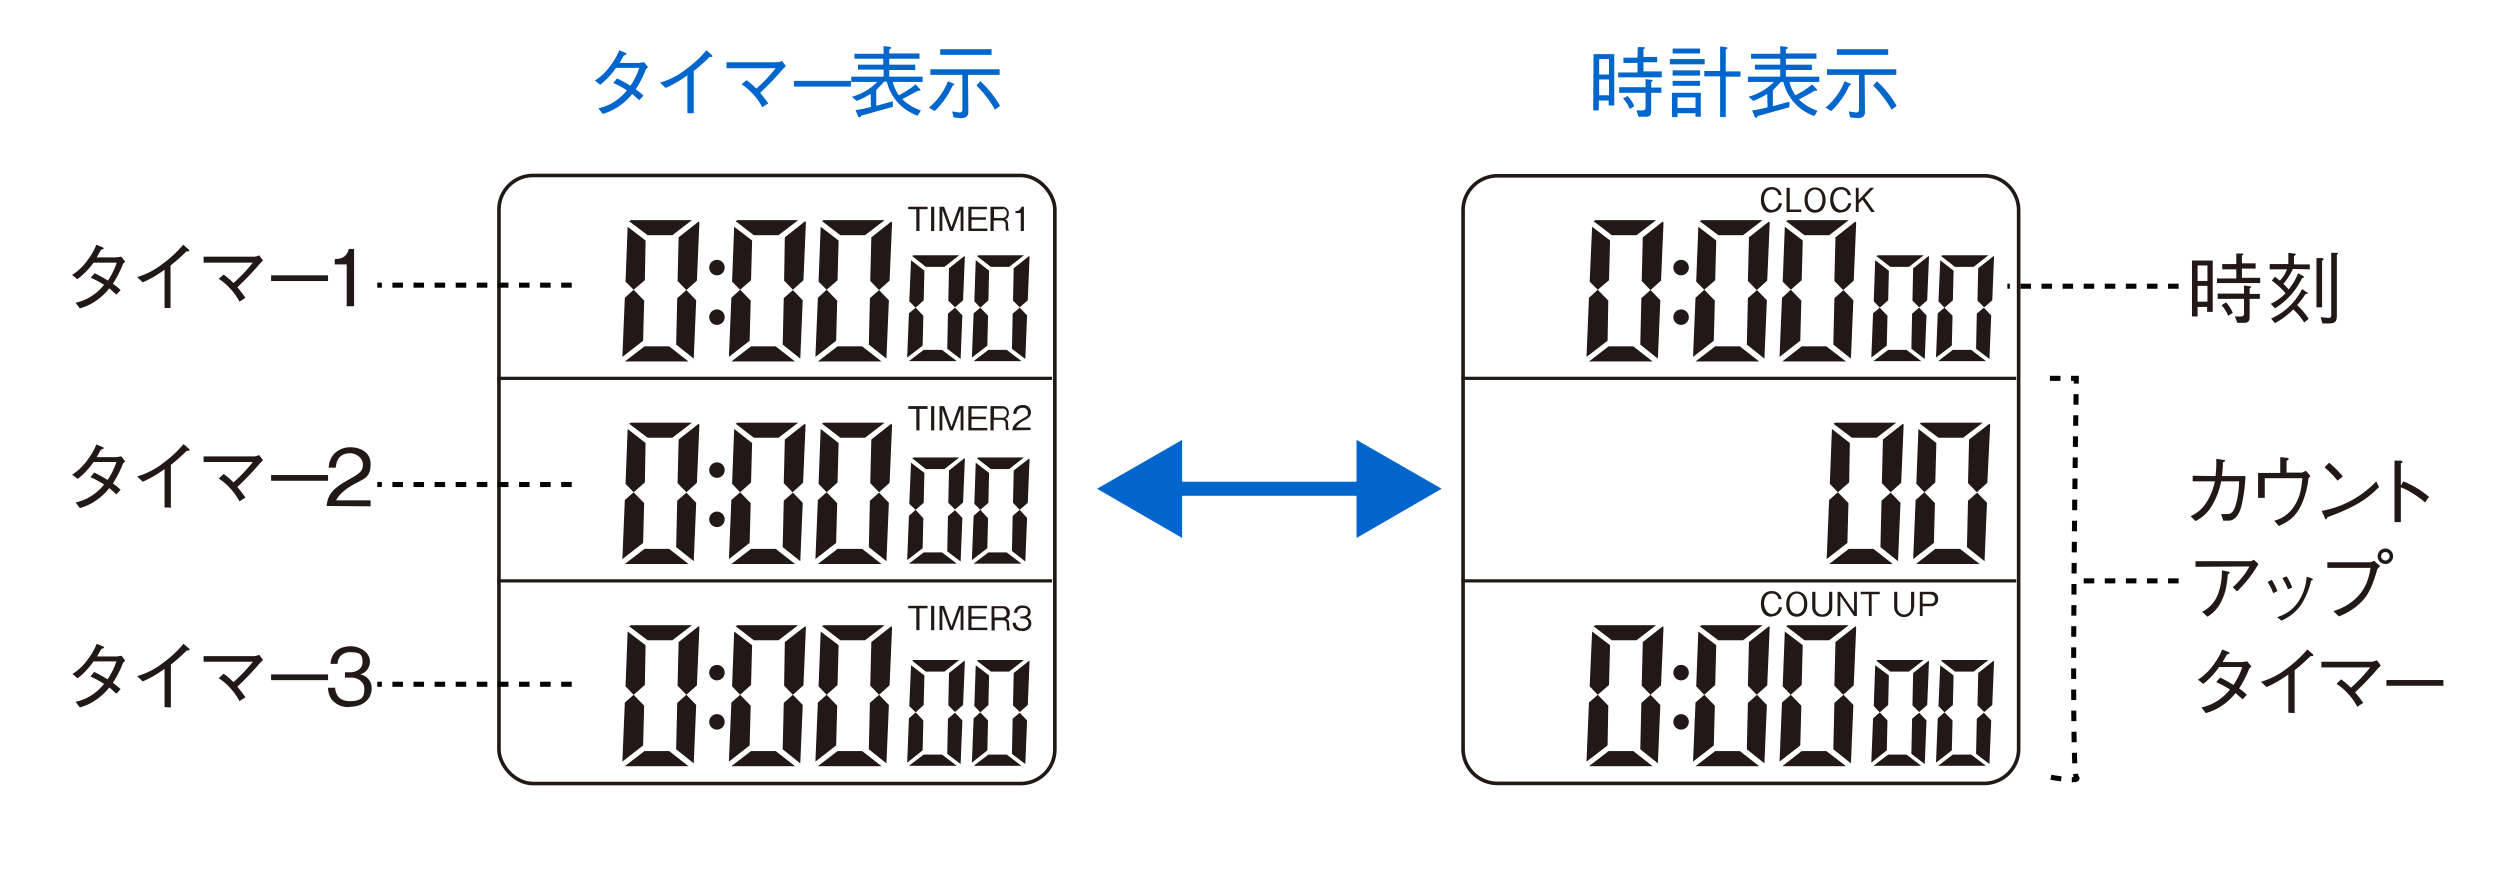 <svg id="レイヤー_2" data-name="レイヤー 2" xmlns="http://www.w3.org/2000/svg" viewBox="0 0 711 250"><title>TM-20_Display</title><path d="M184.3,19.1l-.6.6a30.2,30.2,0,0,1-2.9,5.7,16.7,16.7,0,0,1,2.2,1.8l-1.2,1.3-2-1.8a16.5,16.5,0,0,1-3.6,3.4,14.9,14.9,0,0,1-4.8,2.3l-1.2-1.6a13.6,13.6,0,0,0,4.4-1.8,14.8,14.8,0,0,0,3.7-3.3,26.3,26.3,0,0,0-3.9-2.1l1.1-1.3a40.3,40.3,0,0,1,3.8,2.1,21.1,21.1,0,0,0,2.5-5.1h-6.6a21.4,21.4,0,0,1-4.5,4.8l-1.5-1.2a15.9,15.9,0,0,0,4.6-4.5,17.6,17.6,0,0,0,2.3-4.1l1.7.7c.3.1.4.3.4.4s-.6.3-.8.4l-1.2,2.1h5.5l1.5-.2Z" style="fill:#06c"/><path d="M195.5,32.2V21.4a31.3,31.3,0,0,1-6.2,3.6l-1.6-1.5a21.7,21.7,0,0,0,7.4-3.8,33.4,33.4,0,0,0,5.8-5.4l1.5,1.3a.5.5,0,0,1,.2.4c0,.1,0,.2-.3.2h-.5a48.6,48.6,0,0,1-4.5,4V32.2Z" style="fill:#06c"/><path d="M212.3,22.8a19.8,19.8,0,0,1,2.8,2.4,44.7,44.7,0,0,0,5.5-5.8H206.6V17.7h14.5a3.5,3.5,0,0,0,1.3-.4l1.1,1.5-.9.9a83.6,83.6,0,0,1-6.4,6.7,37.5,37.5,0,0,1,2.3,3l-1.7,1.1a16.7,16.7,0,0,0-2.9-4,14.4,14.4,0,0,0-3-2.5Z" style="fill:#06c"/><rect x="225.8" y="23" width="16.2" height="1.63" style="fill:#06c"/><path d="M247.6,26.7a22.1,22.1,0,0,1-4,2l-1.3-1.2a16,16,0,0,0,7.2-4.2h-7.4V21.8h9.2V19.8H244V18.4h7.2V16.7H243V15.3h8.3V13.1l1.6.2c.2,0,.6.2.6.3s-.4.4-.6.5v1.1h8.6v1.5h-8.6v1.7h7.4v1.5h-7.4v1.9h9.5v1.5h-8.5a12.3,12.3,0,0,0,1.7,3.8,26.2,26.2,0,0,0,4.8-3.1l1.2,1.3a.6.6,0,0,1,.2.3c0,.2-.1.2-.3.2h-.4L259,26.9l-2.4,1.3a13.8,13.8,0,0,0,5.3,3.2l-.9,1.5a13.6,13.6,0,0,1-8.8-9.7h-.7l-2.3,2.4v4.5l4.7-1.3v1.6l-9,2.5c-.2.3-.2.5-.5.5a.5.5,0,0,1-.4-.4l-.7-1.7a28.6,28.6,0,0,0,4.4-.9Z" style="fill:#06c"/><path d="M264.2,30.6a18.5,18.5,0,0,0,5.4-7.5l1.6.7c.1,0,.2.1.2.2s-.3.3-.5.4a22.7,22.7,0,0,1-5.1,7.2Zm11.2,1.3c0,1.7-1.7,1.7-2.1,1.7l-2.1-.2-.4-1.7,2.1.3c.6,0,.8-.4.8-.9V21.3h-9.1V19.7h19.7v1.6h-9Zm-8-17.9H282v1.6H267.4Zm11.4,9.1a28.8,28.8,0,0,1,5.6,7l-1.4,1.1a33.9,33.9,0,0,0-5.3-6.9Z" style="fill:#06c"/><path d="M453.2,15.4h5.9V30h-1.6V28.6h-2.8v2.8h-1.6Zm4.4,1.4h-2.8v4.4h2.8Zm0,5.8h-2.8v4.5h2.8Zm8.2-9.2h1.6c.2,0,.4,0,.4.2s-.1.2-.4.4v2.2h3.9v1.5h-3.9v2.6h5.2V22H460.2V20.6h5.5V17.9h-4V16.4h4Zm-5.3,11.4h7.5V22.5l1.5.2c.4,0,.5.1.5.2s0,.2-.4.4v1.6h2.9v1.5h-2.9v5.1c0,1-.2,1.5-1.1,1.7H466l-.6-1.8h1.5c1.1,0,1.1-.4,1.1-1V26.4h-7.5Zm2.4,2.5a9.8,9.8,0,0,1,1.9,2.9l-1.3.8a10.2,10.2,0,0,0-1.9-3Z" style="fill:#06c"/><path d="M484.8,16.8h-9.9v1.5h9.9Zm-1.1,16.4V26.4h-8.2v6.9h1.6V32.2h5.1v1Zm-.2-19.4h-7.8v1.4h7.8Zm0,6.2h-7.8v1.5h7.8Zm0,3h-7.8v1.4h7.8Zm-1.3,7.7h-5.1v-3h5.1ZM495,21.8V20.3h-4.2V14.1c.3-.2.5-.2.5-.4s-.3-.2-.4-.3l-1.7-.2v7h-4.5v1.5h4.5V33.3h1.6V21.8Z" style="fill:#06c"/><path d="M502.6,26.7a21.9,21.9,0,0,1-4,2l-1.3-1.2a16,16,0,0,0,7.2-4.2h-7.4V21.8h9.2V19.8h-7.2V18.4h7.2V16.7H498V15.3h8.3V13.1l1.6.2c.2,0,.6.2.6.3s-.4.4-.6.5v1.1h8.7v1.5h-8.7v1.7h7.4v1.5h-7.4v1.9h9.5v1.5h-8.5a12.4,12.4,0,0,0,1.7,3.8,26.2,26.2,0,0,0,4.8-3.1l1.2,1.3a.6.6,0,0,1,.2.3c0,.2-.1.2-.3.2h-.4l-2.1,1.2-2.4,1.3a13.7,13.7,0,0,0,5.3,3.2l-.9,1.5a13.6,13.6,0,0,1-8.8-9.7h-.7l-2.3,2.4v4.5l4.7-1.3v1.6l-9,2.5c-.2.3-.2.5-.5.5a.5.5,0,0,1-.4-.4l-.7-1.7a28.5,28.5,0,0,0,4.4-.9Z" style="fill:#06c"/><path d="M519.2,30.6a18.5,18.5,0,0,0,5.4-7.5l1.6.7c.1,0,.2.1.2.2s-.3.3-.5.4a22.7,22.7,0,0,1-5.1,7.2Zm11.2,1.3c0,1.7-1.7,1.7-2.1,1.7l-2.1-.2-.4-1.7,2.1.3c.6,0,.8-.4.8-.9V21.3h-9.1V19.7h19.7v1.6h-9Zm-8-17.9H537v1.6H522.4Zm11.4,9.1a28.9,28.9,0,0,1,5.6,7L538,31.2a34,34,0,0,0-5.3-6.9Z" style="fill:#06c"/><path d="M574.1,213.1a9.8,9.8,0,0,1-9.7,9.7H425.8a9.8,9.8,0,0,1-9.7-9.7V59.7a9.8,9.8,0,0,1,9.7-9.7H564.4a9.8,9.8,0,0,1,9.7,9.7Z" style="fill:none;stroke:#221815;stroke-width:1.031px"/><line x1="415.7" y1="107.6" x2="573.4" y2="107.6" style="fill:none;stroke:#221815;stroke-width:0.915px"/><line x1="415.7" y1="165.2" x2="573.4" y2="165.2" style="fill:none;stroke:#221815;stroke-width:0.915px"/><path d="M467.2,182.6v.2l-.3,12.2,2.5,2.6,3-2.7.7-16.3a.8.8,0,0,0-.2-.5Z" style="fill:#221815"/><path d="M458.4,182.1h7l5.6-4.3H453.8l-.6.3Z" style="fill:#221815"/><polygon points="452.8 179.6 452.1 195.2 454.4 197.6 457.6 194.8 457.9 183.5 452.8 179.6" style="fill:#221815"/><path d="M464.5,213.6h-7l-5.6,4.3h18.1Z" style="fill:#221815"/><path d="M471.5,217.1h0l.7-16.6-2.8-2.9-2.6,2.3-.3,13v.2Z" style="fill:#221815"/><polygon points="457.2 212 457.4 200.7 454.4 197.6 451.9 199.8 451.2 216.6 457.2 212" style="fill:#221815"/><path d="M497.4,182.6v.2l-.3,12.2,2.5,2.6,3-2.7.7-16.3a.8.8,0,0,0-.2-.5Z" style="fill:#221815"/><path d="M488.7,182.1h7l5.6-4.3H484l-.6.3Z" style="fill:#221815"/><polygon points="483 179.6 482.4 195.2 484.7 197.6 487.8 194.8 488.1 183.5 483 179.6" style="fill:#221815"/><path d="M494.8,213.6h-7l-5.6,4.3h18.1Z" style="fill:#221815"/><path d="M501.8,217.1h0l.7-16.6-2.8-2.9-2.6,2.3-.3,13v.2Z" style="fill:#221815"/><polygon points="487.4 212 487.7 200.7 484.7 197.6 482.2 199.8 481.5 216.6 487.4 212" style="fill:#221815"/><path d="M522,182.6v.2l-.3,12.2,2.5,2.6,3-2.7.7-16.3a.8.8,0,0,0-.2-.5Z" style="fill:#221815"/><path d="M513.2,182.1h7l5.6-4.3H508.6a.9.9,0,0,0-.6.3Z" style="fill:#221815"/><polygon points="507.6 179.6 507 195.2 509.3 197.6 512.4 194.8 512.7 183.5 507.6 179.6" style="fill:#221815"/><path d="M519.4,213.6h-7l-5.5,4.3H525Z" style="fill:#221815"/><path d="M526.4,217.1h0l.7-16.6-2.8-2.9-2.6,2.3-.3,13v.2Z" style="fill:#221815"/><polygon points="512 212 512.3 200.7 509.3 197.6 506.8 199.8 506.1 216.6 512 212" style="fill:#221815"/><path d="M544.1,191.4h0l-.2,9.2,1.9,1.9,2.3-2,.5-12.2a.6.6,0,0,0-.1-.4Z" style="fill:#221815"/><path d="M537.6,191h5.3l4.2-3.3H534.1l-.5.2Z" style="fill:#221815"/><polygon points="533.3 189.2 532.9 200.8 534.6 202.6 537 200.5 537.2 192.1 533.3 189.2" style="fill:#221815"/><path d="M542.2,214.6h-5.2l-4.2,3.2h13.6Z" style="fill:#221815"/><path d="M547.4,217.3h0l.5-12.4-2.1-2.2-2,1.7-.2,9.8v.2Z" style="fill:#221815"/><polygon points="536.6 213.4 536.8 204.9 534.6 202.6 532.7 204.3 532.2 216.9 536.6 213.4" style="fill:#221815"/><path d="M562.6,191.4h0l-.2,9.2,1.9,1.9,2.3-2,.5-12.2a.6.6,0,0,0-.1-.4Z" style="fill:#221815"/><path d="M556,191h5.3l4.2-3.3H552.5l-.5.2Z" style="fill:#221815"/><polygon points="551.8 189.2 551.3 200.8 553 202.6 555.4 200.5 555.6 192.1 551.8 189.2" style="fill:#221815"/><path d="M560.6,214.6h-5.2l-4.2,3.2h13.6Z" style="fill:#221815"/><path d="M565.8,217.3h0l.5-12.4-2.1-2.2-2,1.7-.2,9.8v.2Z" style="fill:#221815"/><polygon points="555.1 213.4 555.3 204.9 553 202.6 551.1 204.3 550.6 216.9 555.1 213.4" style="fill:#221815"/><path d="M480.3,191.3a2.2,2.2,0,1,1-2.2-2.2,2.2,2.2,0,0,1,2.2,2.2" style="fill:#221815"/><path d="M480.3,205.3a2.2,2.2,0,1,1-2.2-2.2,2.2,2.2,0,0,1,2.2,2.2" style="fill:#221815"/><path d="M535.5,125v.2l-.3,12.2,2.5,2.6,3-2.7.7-16.3a.8.8,0,0,0-.2-.5Z" style="fill:#221815"/><path d="M526.7,124.5h7l5.6-4.3H522l-.6.3Z" style="fill:#221815"/><polygon points="521 122 520.4 137.6 522.7 140 525.9 137.2 526.1 126 521 122" style="fill:#221815"/><path d="M532.8,156.1h-7l-5.6,4.3h18.1Z" style="fill:#221815"/><path d="M539.8,159.6h0l.7-16.6-2.8-2.9-2.6,2.3-.3,13v.2Z" style="fill:#221815"/><polygon points="525.4 154.4 525.7 143.1 522.7 140 520.2 142.2 519.5 159 525.4 154.4" style="fill:#221815"/><path d="M560,125v.2l-.3,12.2,2.5,2.6,3-2.7L566,121a.8.8,0,0,0-.2-.5Z" style="fill:#221815"/><path d="M551.3,124.5h7l5.6-4.3H546.6a.9.9,0,0,0-.6.3Z" style="fill:#221815"/><polygon points="545.6 122 545 137.6 547.3 140 550.4 137.2 550.7 126 545.6 122" style="fill:#221815"/><path d="M557.4,156.1h-7l-5.5,4.3H563Z" style="fill:#221815"/><path d="M564.4,159.6h0l.7-16.6-2.8-2.9-2.6,2.3-.3,13v.2Z" style="fill:#221815"/><polygon points="550 154.4 550.3 143.1 547.3 140 544.8 142.2 544.1 159 550 154.4" style="fill:#221815"/><path d="M467.2,67.5v.2l-.3,12.2,2.5,2.6,3-2.7.7-16.3a.8.8,0,0,0-.2-.5Z" style="fill:#221815"/><path d="M458.4,66.9h7l5.6-4.3H453.8l-.6.3Z" style="fill:#221815"/><polygon points="452.8 64.5 452.1 80.1 454.4 82.4 457.6 79.7 457.9 68.4 452.8 64.5" style="fill:#221815"/><path d="M464.5,98.5h-7l-5.6,4.3h18.1Z" style="fill:#221815"/><path d="M471.5,102h0l.7-16.6-2.8-2.9-2.6,2.3-.3,13V98Z" style="fill:#221815"/><polygon points="457.2 96.9 457.4 85.5 454.4 82.4 451.9 84.7 451.2 101.5 457.2 96.9" style="fill:#221815"/><path d="M497.4,67.5v.2l-.3,12.2,2.5,2.6,3-2.7.7-16.3a.8.8,0,0,0-.2-.5Z" style="fill:#221815"/><path d="M488.7,66.9h7l5.6-4.3H484l-.6.3Z" style="fill:#221815"/><polygon points="483 64.5 482.4 80.1 484.7 82.4 487.8 79.7 488.1 68.4 483 64.5" style="fill:#221815"/><path d="M494.8,98.5h-7l-5.6,4.3h18.1Z" style="fill:#221815"/><path d="M501.8,102h0l.7-16.6-2.8-2.9-2.6,2.3-.3,13V98Z" style="fill:#221815"/><polygon points="487.4 96.9 487.7 85.5 484.7 82.4 482.2 84.7 481.5 101.5 487.4 96.9" style="fill:#221815"/><path d="M522,67.5v.2l-.3,12.2,2.5,2.6,3-2.7.7-16.3a.8.8,0,0,0-.2-.5Z" style="fill:#221815"/><path d="M513.2,66.9h7l5.6-4.3H508.6a.9.9,0,0,0-.6.3Z" style="fill:#221815"/><polygon points="507.6 64.5 507 80.1 509.3 82.4 512.4 79.7 512.7 68.4 507.6 64.5" style="fill:#221815"/><path d="M519.4,98.5h-7l-5.5,4.3H525Z" style="fill:#221815"/><path d="M526.4,102h0l.7-16.6-2.8-2.9-2.6,2.3-.3,13V98Z" style="fill:#221815"/><polygon points="512 96.9 512.3 85.5 509.3 82.4 506.8 84.7 506.1 101.5 512 96.9" style="fill:#221815"/><path d="M544.1,76.3h0l-.2,9.2,1.9,1.9,2.3-2,.5-12.2a.6.6,0,0,0-.1-.4Z" style="fill:#221815"/><path d="M537.6,75.9h5.3l4.2-3.3H534.1l-.5.2Z" style="fill:#221815"/><polygon points="533.3 74 532.9 85.7 534.6 87.5 537 85.4 537.2 77 533.3 74" style="fill:#221815"/><path d="M542.2,99.5h-5.2l-4.2,3.2h13.6Z" style="fill:#221815"/><path d="M547.4,102.1h0l.5-12.4-2.1-2.2-2,1.7-.2,9.8v.2Z" style="fill:#221815"/><polygon points="536.6 98.3 536.8 89.8 534.6 87.5 532.7 89.1 532.2 101.7 536.6 98.3" style="fill:#221815"/><path d="M562.6,76.3h0l-.2,9.2,1.9,1.9,2.3-2,.5-12.2a.6.6,0,0,0-.1-.4Z" style="fill:#221815"/><path d="M556,75.9h5.3l4.2-3.3H552.5l-.5.2Z" style="fill:#221815"/><polygon points="551.8 74 551.3 85.7 553 87.5 555.4 85.4 555.6 77 551.8 74" style="fill:#221815"/><path d="M560.6,99.5h-5.2l-4.2,3.2h13.6Z" style="fill:#221815"/><path d="M565.8,102.1h0l.5-12.4-2.1-2.2-2,1.7L562,99v.2Z" style="fill:#221815"/><polygon points="555.1 98.3 555.3 89.8 553 87.5 551.1 89.1 550.6 101.7 555.1 98.3" style="fill:#221815"/><path d="M480.3,76.1a2.2,2.2,0,1,1-2.2-2.2,2.2,2.2,0,0,1,2.2,2.2" style="fill:#221815"/><path d="M480.3,90.2a2.2,2.2,0,1,1-2.2-2.2,2.2,2.2,0,0,1,2.2,2.2" style="fill:#221815"/><rect x="141.9" y="49.9" width="158.1" height="172.94" rx="9.7" ry="9.7" style="fill:none;stroke:#221815;stroke-width:1.031px"/><line x1="141.5" y1="107.6" x2="299.2" y2="107.6" style="fill:none;stroke:#221815;stroke-width:0.915px"/><line x1="141.5" y1="165.2" x2="299.2" y2="165.2" style="fill:none;stroke:#221815;stroke-width:0.915px"/><path d="M193,182.6v.2l-.3,12.2,2.5,2.6,3-2.7.7-16.3a.9.9,0,0,0-.2-.5Z" style="fill:#221815"/><path d="M184.2,182.1h7l5.6-4.3H179.5l-.6.3Z" style="fill:#221815"/><polygon points="178.5 179.6 177.9 195.2 180.2 197.6 183.4 194.8 183.6 183.5 178.5 179.6" style="fill:#221815"/><path d="M190.3,213.6h-7l-5.6,4.3h18.1Z" style="fill:#221815"/><path d="M197.3,217.1h0l.7-16.6-2.8-2.9-2.6,2.3-.3,13v.2Z" style="fill:#221815"/><polygon points="182.9 212 183.2 200.7 180.2 197.6 177.7 199.8 177 216.6 182.9 212" style="fill:#221815"/><path d="M223.2,182.6v.2L223,195l2.5,2.6,3-2.7.7-16.3a.8.8,0,0,0-.2-.5Z" style="fill:#221815"/><path d="M214.4,182.1h7l5.6-4.3H209.8l-.6.3Z" style="fill:#221815"/><polygon points="208.8 179.6 208.2 195.2 210.5 197.6 213.6 194.8 213.9 183.5 208.8 179.6" style="fill:#221815"/><path d="M220.6,213.6h-7l-5.6,4.3h18.1Z" style="fill:#221815"/><path d="M227.6,217.1h0l.7-16.6-2.8-2.9-2.6,2.3-.3,13v.2Z" style="fill:#221815"/><polygon points="213.2 212 213.5 200.7 210.5 197.6 208 199.8 207.3 216.6 213.2 212" style="fill:#221815"/><path d="M247.8,182.6v.2l-.3,12.2,2.5,2.6,3-2.7.7-16.3a.8.8,0,0,0-.2-.5Z" style="fill:#221815"/><path d="M239,182.1h7l5.6-4.3H234.4a.9.9,0,0,0-.6.3Z" style="fill:#221815"/><polygon points="233.4 179.6 232.8 195.2 235.1 197.6 238.2 194.8 238.5 183.5 233.4 179.6" style="fill:#221815"/><path d="M245.2,213.6h-7l-5.6,4.3h18.1Z" style="fill:#221815"/><path d="M252.1,217.1h0l.7-16.6-2.8-2.9-2.6,2.3-.3,13v.2Z" style="fill:#221815"/><polygon points="237.8 212 238.1 200.7 235.1 197.6 232.6 199.8 231.9 216.6 237.8 212" style="fill:#221815"/><path d="M269.9,191.4h0l-.2,9.2,1.9,1.9,2.3-2,.5-12.2a.6.6,0,0,0-.1-.4Z" style="fill:#221815"/><path d="M263.3,191h5.3l4.2-3.3H259.9l-.5.2Z" style="fill:#221815"/><polygon points="259.1 189.2 258.6 200.8 260.4 202.6 262.7 200.5 262.9 192.1 259.1 189.2" style="fill:#221815"/><path d="M267.9,214.6h-5.2l-4.2,3.2h13.6Z" style="fill:#221815"/><path d="M273.2,217.3h0l.5-12.4-2.1-2.2-2,1.7-.2,9.8v.2Z" style="fill:#221815"/><polygon points="262.4 213.4 262.6 204.9 260.4 202.6 258.5 204.3 258 216.9 262.4 213.4" style="fill:#221815"/><path d="M288.3,191.4h0l-.2,9.2,1.9,1.9,2.3-2,.5-12.2a.6.6,0,0,0-.1-.4Z" style="fill:#221815"/><path d="M281.8,191H287l4.2-3.3H278.3l-.5.2Z" style="fill:#221815"/><polygon points="277.5 189.2 277.1 200.8 278.8 202.6 281.1 200.5 281.3 192.1 277.5 189.2" style="fill:#221815"/><path d="M286.3,214.6h-5.2l-4.2,3.2h13.6Z" style="fill:#221815"/><path d="M291.6,217.3h0l.5-12.4-2.1-2.2-2,1.7-.2,9.8v.2Z" style="fill:#221815"/><polygon points="280.8 213.4 281 204.9 278.8 202.6 276.9 204.3 276.4 216.9 280.8 213.4" style="fill:#221815"/><path d="M206.1,191.3a2.2,2.2,0,1,1-2.2-2.2,2.2,2.2,0,0,1,2.2,2.2" style="fill:#221815"/><path d="M206.1,205.3a2.2,2.2,0,1,1-2.2-2.2,2.2,2.2,0,0,1,2.2,2.2" style="fill:#221815"/><path d="M193,125v.2l-.3,12.2,2.5,2.6,3-2.7.7-16.3a.9.9,0,0,0-.2-.5Z" style="fill:#221815"/><path d="M184.2,124.5h7l5.6-4.3H179.5l-.6.3Z" style="fill:#221815"/><polygon points="178.5 122 177.9 137.6 180.2 140 183.4 137.2 183.6 126 178.5 122" style="fill:#221815"/><path d="M190.3,156.1h-7l-5.6,4.3h18.1Z" style="fill:#221815"/><path d="M197.3,159.6h0l.7-16.6-2.8-2.9-2.6,2.3-.3,13v.2Z" style="fill:#221815"/><polygon points="182.9 154.4 183.2 143.1 180.2 140 177.7 142.2 177 159 182.9 154.4" style="fill:#221815"/><path d="M223.2,125v.2l-.3,12.2,2.5,2.6,3-2.7.7-16.3a.8.8,0,0,0-.2-.5Z" style="fill:#221815"/><path d="M214.4,124.5h7l5.6-4.3H209.8l-.6.3Z" style="fill:#221815"/><polygon points="208.8 122 208.2 137.6 210.5 140 213.6 137.2 213.9 126 208.8 122" style="fill:#221815"/><path d="M220.6,156.1h-7l-5.6,4.3h18.1Z" style="fill:#221815"/><path d="M227.6,159.6h0l.7-16.6-2.8-2.9-2.6,2.3-.3,13v.2Z" style="fill:#221815"/><polygon points="213.2 154.4 213.5 143.1 210.5 140 208 142.2 207.3 159 213.2 154.4" style="fill:#221815"/><path d="M247.8,125v.2l-.3,12.2,2.5,2.6,3-2.7.7-16.3a.8.8,0,0,0-.2-.5Z" style="fill:#221815"/><path d="M239,124.5h7l5.6-4.3H234.4a.9.9,0,0,0-.6.3Z" style="fill:#221815"/><polygon points="233.4 122 232.8 137.6 235.1 140 238.2 137.2 238.5 126 233.4 122" style="fill:#221815"/><path d="M245.2,156.1h-7l-5.6,4.3h18.1Z" style="fill:#221815"/><path d="M252.1,159.6h0l.7-16.6-2.8-2.9-2.6,2.3-.3,13v.2Z" style="fill:#221815"/><polygon points="237.8 154.4 238.1 143.1 235.1 140 232.6 142.2 231.9 159 237.8 154.4" style="fill:#221815"/><path d="M269.9,133.8h0l-.2,9.2,1.9,1.9,2.3-2,.5-12.2a.6.6,0,0,0-.1-.4Z" style="fill:#221815"/><path d="M263.3,133.4h5.3l4.2-3.3H259.9l-.5.2Z" style="fill:#221815"/><polygon points="259.1 131.6 258.6 143.3 260.4 145 262.7 143 262.9 134.5 259.1 131.6" style="fill:#221815"/><path d="M267.9,157.1h-5.2l-4.2,3.2h13.6Z" style="fill:#221815"/><path d="M273.2,159.7h0l.5-12.4-2.1-2.2-2,1.7-.2,9.8v.2Z" style="fill:#221815"/><polygon points="262.4 155.9 262.6 147.4 260.4 145 258.5 146.7 258 159.3 262.4 155.9" style="fill:#221815"/><path d="M288.3,133.8h0l-.2,9.2L290,145l2.3-2,.5-12.2a.6.6,0,0,0-.1-.4Z" style="fill:#221815"/><path d="M281.8,133.4H287l4.2-3.3H278.3l-.5.2Z" style="fill:#221815"/><polygon points="277.5 131.6 277.1 143.3 278.8 145 281.1 143 281.3 134.5 277.5 131.6" style="fill:#221815"/><path d="M286.3,157.1h-5.2l-4.2,3.2h13.6Z" style="fill:#221815"/><path d="M291.6,159.7h0l.5-12.4L290,145l-2,1.7-.2,9.8v.2Z" style="fill:#221815"/><polygon points="280.8 155.9 281 147.4 278.8 145 276.9 146.7 276.4 159.3 280.8 155.9" style="fill:#221815"/><path d="M206.1,133.7a2.2,2.2,0,1,1-2.2-2.2,2.2,2.2,0,0,1,2.2,2.2" style="fill:#221815"/><path d="M206.1,147.7a2.2,2.2,0,1,1-2.2-2.2,2.2,2.2,0,0,1,2.2,2.2" style="fill:#221815"/><path d="M193,67.5v.2l-.3,12.2,2.5,2.6,3-2.7.7-16.3a.9.9,0,0,0-.2-.5Z" style="fill:#221815"/><path d="M184.2,66.9h7l5.6-4.3H179.5l-.6.3Z" style="fill:#221815"/><polygon points="178.5 64.5 177.9 80.1 180.2 82.4 183.4 79.7 183.6 68.4 178.5 64.5" style="fill:#221815"/><path d="M190.3,98.5h-7l-5.6,4.3h18.1Z" style="fill:#221815"/><path d="M197.3,102h0l.7-16.6-2.8-2.9-2.6,2.3-.3,13V98Z" style="fill:#221815"/><polygon points="182.9 96.9 183.2 85.5 180.2 82.4 177.7 84.7 177 101.5 182.9 96.9" style="fill:#221815"/><path d="M223.2,67.5v.2L223,79.8l2.5,2.6,3-2.7.7-16.3a.8.8,0,0,0-.2-.5Z" style="fill:#221815"/><path d="M214.4,66.9h7l5.6-4.3H209.8l-.6.3Z" style="fill:#221815"/><polygon points="208.8 64.5 208.2 80.1 210.5 82.4 213.6 79.7 213.9 68.4 208.8 64.5" style="fill:#221815"/><path d="M220.6,98.5h-7l-5.6,4.3h18.1Z" style="fill:#221815"/><path d="M227.6,102h0l.7-16.6-2.8-2.9-2.6,2.3-.3,13V98Z" style="fill:#221815"/><polygon points="213.2 96.9 213.5 85.5 210.5 82.4 208 84.7 207.3 101.5 213.2 96.9" style="fill:#221815"/><path d="M247.8,67.5v.2l-.3,12.2,2.5,2.6,3-2.7.7-16.3a.8.8,0,0,0-.2-.5Z" style="fill:#221815"/><path d="M239,66.9h7l5.6-4.3H234.4a.9.9,0,0,0-.6.3Z" style="fill:#221815"/><polygon points="233.4 64.5 232.8 80.1 235.1 82.4 238.2 79.7 238.5 68.4 233.4 64.5" style="fill:#221815"/><path d="M245.2,98.5h-7l-5.6,4.3h18.1Z" style="fill:#221815"/><path d="M252.1,102h0l.7-16.6-2.8-2.9-2.6,2.3-.3,13V98Z" style="fill:#221815"/><polygon points="237.8 96.9 238.1 85.5 235.1 82.4 232.6 84.7 231.9 101.5 237.8 96.9" style="fill:#221815"/><path d="M269.9,76.3h0l-.2,9.2,1.9,1.9,2.3-2,.5-12.2a.6.6,0,0,0-.1-.4Z" style="fill:#221815"/><path d="M263.3,75.9h5.3l4.2-3.3H259.9l-.5.2Z" style="fill:#221815"/><polygon points="259.1 74 258.6 85.7 260.4 87.5 262.7 85.4 262.9 77 259.1 74" style="fill:#221815"/><path d="M267.9,99.5h-5.2l-4.2,3.2h13.6Z" style="fill:#221815"/><path d="M273.2,102.1h0l.5-12.4-2.1-2.2-2,1.7-.2,9.8v.2Z" style="fill:#221815"/><polygon points="262.4 98.3 262.6 89.8 260.4 87.5 258.5 89.1 258 101.7 262.4 98.3" style="fill:#221815"/><path d="M288.3,76.3h0l-.2,9.2,1.9,1.9,2.3-2,.5-12.2a.6.6,0,0,0-.1-.4Z" style="fill:#221815"/><path d="M281.8,75.9H287l4.2-3.3H278.3l-.5.2Z" style="fill:#221815"/><polygon points="277.5 74 277.1 85.7 278.8 87.5 281.1 85.4 281.3 77 277.5 74" style="fill:#221815"/><path d="M286.3,99.5h-5.2l-4.2,3.2h13.6Z" style="fill:#221815"/><path d="M291.6,102.1h0l.5-12.4L290,87.5l-2,1.7-.2,9.8v.2Z" style="fill:#221815"/><polygon points="280.8 98.3 281 89.8 278.8 87.5 276.9 89.1 276.4 101.7 280.8 98.3" style="fill:#221815"/><path d="M206.1,76.1a2.2,2.2,0,1,1-2.2-2.2,2.2,2.2,0,0,1,2.2,2.2" style="fill:#221815"/><path d="M206.1,90.2a2.2,2.2,0,1,1-2.2-2.2,2.2,2.2,0,0,1,2.2,2.2" style="fill:#221815"/><path d="M35.6,74.4,35,75a30.3,30.3,0,0,1-2.9,5.7,16.7,16.7,0,0,1,2.2,1.8l-1.2,1.3-2-1.8a16.6,16.6,0,0,1-3.6,3.4,14.9,14.9,0,0,1-4.8,2.3l-1.2-1.6a13.6,13.6,0,0,0,4.4-1.8,14.6,14.6,0,0,0,3.7-3.3A26.6,26.6,0,0,0,25.8,79l1.1-1.3a40.5,40.5,0,0,1,3.8,2.1,21,21,0,0,0,2.5-5.1H26.6A21.4,21.4,0,0,1,22,79.4l-1.5-1.2a15.9,15.9,0,0,0,4.6-4.5,17.7,17.7,0,0,0,2.3-4.1l1.7.7c.3.1.4.3.4.4s-.6.3-.8.4l-1.2,2.1h5.5l1.5-.2Z" style="fill:#221815"/><path d="M46.8,87.6V76.7a31.1,31.1,0,0,1-6.2,3.6L39,78.8A21.8,21.8,0,0,0,46.3,75a33.5,33.5,0,0,0,5.8-5.4l1.5,1.3a.5.5,0,0,1,.2.4c0,.1,0,.2-.3.2h-.5a47.3,47.3,0,0,1-4.5,4V87.6Z" style="fill:#221815"/><path d="M63.6,78.1a19.6,19.6,0,0,1,2.8,2.4,44.7,44.7,0,0,0,5.5-5.8H57.9V73H72.4a3.5,3.5,0,0,0,1.3-.4l1.1,1.5-.9.9a84.8,84.8,0,0,1-6.4,6.7,36.3,36.3,0,0,1,2.3,3l-1.7,1.1a16.8,16.8,0,0,0-2.9-4,14.3,14.3,0,0,0-3-2.5Z" style="fill:#221815"/><rect x="77.1" y="78.3" width="16.2" height="1.63" style="fill:#221815"/><path d="M98.6,87.1V75.2H95.2V73.7c1.5-.1,3.3-.2,4-2.9h1.5V87.1Z" style="fill:#221815"/><line x1="162.6" y1="81.1" x2="107.3" y2="81.1" style="fill:none;stroke:#040000;stroke-miterlimit:10;stroke-width:1.438px;stroke-dasharray:3,3"/><path d="M35.6,131.2l-.6.6a30.4,30.4,0,0,1-2.9,5.7,16.7,16.7,0,0,1,2.2,1.8l-1.2,1.3-2-1.8a16.5,16.5,0,0,1-3.6,3.4,14.9,14.9,0,0,1-4.8,2.3l-1.2-1.6a13.6,13.6,0,0,0,4.4-1.8,14.7,14.7,0,0,0,3.7-3.3,26.6,26.6,0,0,0-3.9-2.1l1.1-1.3a41.3,41.3,0,0,1,3.8,2.1,21,21,0,0,0,2.5-5.1H26.6a21.4,21.4,0,0,1-4.5,4.8L20.5,135a15.9,15.9,0,0,0,4.6-4.5,17.7,17.7,0,0,0,2.3-4.1l1.7.7c.3.1.4.3.4.4s-.6.3-.8.4l-1.2,2.1h5.5l1.5-.2Z" style="fill:#221815"/><path d="M46.8,144.3V133.4a31.1,31.1,0,0,1-6.2,3.6L39,135.5a21.9,21.9,0,0,0,7.4-3.8,33.5,33.5,0,0,0,5.8-5.4l1.5,1.3a.5.5,0,0,1,.2.4c0,.1,0,.2-.3.2h-.5a47.3,47.3,0,0,1-4.5,4v12.2Z" style="fill:#221815"/><path d="M63.6,134.8a19.6,19.6,0,0,1,2.8,2.4,44.7,44.7,0,0,0,5.5-5.8H57.9v-1.6H72.4a3.5,3.5,0,0,0,1.3-.4l1.1,1.5-.9.9a84.8,84.8,0,0,1-6.4,6.7,36.3,36.3,0,0,1,2.3,3l-1.7,1.1a16.8,16.8,0,0,0-2.9-4,14.3,14.3,0,0,0-3-2.5Z" style="fill:#221815"/><rect x="77.1" y="135.1" width="16.2" height="1.63" style="fill:#221815"/><path d="M92.9,143.9c.3-3.9,2.7-5.5,6.8-7.8,2.4-1.4,3.5-2,3.5-4s-2.1-3.2-3.6-3.2c-3.8,0-4,3.2-4.1,4.1H93.5a6,6,0,0,1,1.5-3.9,6.4,6.4,0,0,1,4.7-1.9c2.3,0,5.7,1.1,5.7,4.8s-1.7,4.1-4.7,5.7-4.7,3.6-5.1,4.6h9.8v1.7Z" style="fill:#221815"/><line x1="162.6" y1="137.8" x2="107.3" y2="137.8" style="fill:none;stroke:#040000;stroke-miterlimit:10;stroke-width:1.438px;stroke-dasharray:3,3"/><path d="M35.6,187.9l-.6.6a30.4,30.4,0,0,1-2.9,5.7,16.7,16.7,0,0,1,2.2,1.8l-1.2,1.3-2-1.8a16.4,16.4,0,0,1-3.6,3.4,14.9,14.9,0,0,1-4.8,2.3l-1.2-1.6a13.6,13.6,0,0,0,4.4-1.8,14.7,14.7,0,0,0,3.7-3.3,26.3,26.3,0,0,0-3.9-2.1l1.1-1.3a41.3,41.3,0,0,1,3.8,2.1,21,21,0,0,0,2.5-5.1H26.6a21.4,21.4,0,0,1-4.5,4.8l-1.5-1.2a15.9,15.9,0,0,0,4.6-4.5,17.7,17.7,0,0,0,2.3-4.1l1.7.7c.3.1.4.3.4.4s-.6.3-.8.4l-1.2,2.1h5.5l1.5-.2Z" style="fill:#221815"/><path d="M46.8,201.1V190.2a31.1,31.1,0,0,1-6.2,3.6L39,192.3a21.8,21.8,0,0,0,7.4-3.8,33.5,33.5,0,0,0,5.8-5.4l1.5,1.3a.5.5,0,0,1,.2.4c0,.1,0,.2-.3.2h-.5a47.3,47.3,0,0,1-4.5,4v12.2Z" style="fill:#221815"/><path d="M63.6,191.6a19.6,19.6,0,0,1,2.8,2.4,44.7,44.7,0,0,0,5.5-5.8H57.9v-1.6H72.4a3.5,3.5,0,0,0,1.3-.4l1.1,1.5-.9.9a84.9,84.9,0,0,1-6.4,6.7,36.3,36.3,0,0,1,2.3,3l-1.7,1.1a16.7,16.7,0,0,0-2.9-4,14.3,14.3,0,0,0-3-2.5Z" style="fill:#221815"/><rect x="77.1" y="191.8" width="16.2" height="1.63" style="fill:#221815"/><path d="M99.4,201.1a6,6,0,0,1-5.1-2.2,5.9,5.9,0,0,1-1-3.3h2c.1.8.3,3.8,4.2,3.8s4.1-1.6,4.1-3.6-2-3.1-3.7-3.1H98.1v-1.5h1.5c1.3,0,3.5-.7,3.5-2.9s-.7-2.8-3.4-2.8a3.7,3.7,0,0,0-2.9,1.1,3.8,3.8,0,0,0-.8,2.2h-2c.3-4,3.3-5,5.8-5s5.4,1.7,5.4,4.3a3.7,3.7,0,0,1-2.8,3.7,3.9,3.9,0,0,1,3.3,4c0,2.9-2.3,5.2-6.2,5.2" style="fill:#221815"/><line x1="162.6" y1="194.6" x2="107.3" y2="194.6" style="fill:none;stroke:#040000;stroke-miterlimit:10;stroke-width:1.438px;stroke-dasharray:3,3"/><path d="M623.4,74.1h5.9V88.7h-1.6V87.3H625V90h-1.6Zm4.4,1.4H625v4.4h2.8Zm0,5.8H625v4.5h2.8Zm8.2-9.2h1.6c.2,0,.4,0,.4.2s-.1.2-.4.4v2.2h3.9v1.5h-3.9v2.6h5.2v1.5H630.5V79.2H636V76.6h-4V75.1h4Zm-5.3,11.4h7.5V81.2l1.5.2c.4,0,.5.1.5.2s0,.2-.4.4v1.6h2.9V85h-2.9v5.1c0,1-.2,1.5-1.1,1.7h-2.4l-.7-1.8h1.5c1.1,0,1.1-.4,1.1-1V85h-7.5Zm2.4,2.5a9.7,9.7,0,0,1,1.9,3l-1.3.8a10.3,10.3,0,0,0-1.9-3Z" style="fill:#221815"/><path d="M652.1,76.5a18.1,18.1,0,0,1-2.7,4.2l1.5,1.6a17.7,17.7,0,0,0,2.7-4.6l1.4.8c.1.1.3.2.3.3s-.2.2-.6.3a20.5,20.5,0,0,1-3.1,4.7,20.9,20.9,0,0,1-4.6,3.9l-1.2-1.3a13.5,13.5,0,0,0,4.2-3,22,22,0,0,0-3.9-3.6l.9-1.1,1.4,1.1a8.6,8.6,0,0,0,2-3.2h-4.9V75.1h5.3V71.9l1.6.2c.5,0,.5.2.5.3s-.1.2-.5.4v2.4h4.5v1.4Zm3.2,15.2a18.1,18.1,0,0,0-3.1-3.7,21.5,21.5,0,0,1-5.2,3.9l-1.1-1.3a17.8,17.8,0,0,0,8.8-8.4l1.5,1c.1.1.2.1.2.2s-.4.2-.7.2a26.2,26.2,0,0,1-2.4,3.2,17.9,17.9,0,0,1,3.3,3.9Zm5.1-17.5V87.4h-1.6v-14h1.5c.1,0,.5,0,.5.3s0,.1-.4.5m4.2-1.6V89.7c0,2.1-.8,2.3-2.6,2.3h-1.5l-.5-1.8,2.1.2c.6,0,.9-.1.9-.7V71.9h1.5c.1,0,.4,0,.4.2s-.2.3-.3.4" style="fill:#221815"/><line x1="619.6" y1="81.4" x2="570.9" y2="81.4" style="fill:none;stroke:#040000;stroke-miterlimit:10;stroke-width:1.438px;stroke-dasharray:3,3"/><path d="M630.1,135.4a33.9,33.9,0,0,0,.2-4.9l2.1.3c.2,0,.4,0,.4.2s0,.2-.6.5a25.4,25.4,0,0,1-.3,3.9h6.7a43.7,43.7,0,0,1-1,7.9c-.1.6-.7,3-1.9,4s-1.5.7-3.4.8l-.6-1.9h1.4c1.1,0,2.1,0,2.9-3.2a25,25,0,0,0,.8-6.1h-5.1a21.9,21.9,0,0,1-2.5,6.7,11.2,11.2,0,0,1-4.8,4.6l-1.4-1.4a9.9,9.9,0,0,0,4.3-3.6,17.3,17.3,0,0,0,2.6-6.3h-6.3v-1.6Z" style="fill:#221815"/><path d="M648.5,130l1.8.2c.4,0,.6.1.6.3s-.1.2-.6.6v3.3h4.4l1.1-.5,1.3,1.5c-.5.5-.6.6-.6.9a24.4,24.4,0,0,1-2.1,7.5c-1.8,3.6-3.8,4.6-6.3,5.8l-1.3-1.5a9.7,9.7,0,0,0,5.5-3.9c1.8-2.6,2.2-5.2,2.5-8.2H644.1v5.6h-1.9v-7.1h6.3Z" style="fill:#221815"/><path d="M675.8,136.9a28.3,28.3,0,0,1-15.5,8.4l.8,1.8c.1.3.2.6.4.6s.4-.5.4-.6c9.4-3.4,12.2-6.1,14.7-8.6Zm-9.5-1.4a30.1,30.1,0,0,0-3.9-3.9l-1.3,1.3a31.5,31.5,0,0,1,3.7,3.8Z" style="fill:#221815"/><path d="M682.8,138.1v-6.3c.4-.2.5-.4.5-.5s-.5-.3-.6-.3H681v17.5h1.8v-9.9a18.4,18.4,0,0,1,3.8,2,24.8,24.8,0,0,1,3.1,2.3l1.1-1.6a26.5,26.5,0,0,0-7.3-4.4Z" style="fill:#221815"/><path d="M624.4,161.2v-1.6h15.8l.8-.4,1.3,1.2a34.5,34.5,0,0,1-6.1,7.8l-1.2-1.2a20.6,20.6,0,0,0,2.5-2.6,14.8,14.8,0,0,0,2.2-3.3Zm1.9,12.8a9.4,9.4,0,0,0,4.6-5.3,18.7,18.7,0,0,0,1-6.5l1.9.4c.2,0,.3.2.3.3s0,.2-.5.4c-.3,3.2-.6,5.5-2.2,8.4a10.4,10.4,0,0,1-3.6,3.7Z" style="fill:#221815"/><path d="M646.1,164.9a18.8,18.8,0,0,1,1.6,3.2l-1.2.6a16.8,16.8,0,0,0-1.6-3.2Zm1.5,10.6a10.8,10.8,0,0,0,6-4.3A14.5,14.5,0,0,0,656,164l1.2.4c.5.2.6.3.6.4s-.1.2-.5.3a22.6,22.6,0,0,1-2.8,6.8,12.7,12.7,0,0,1-5.7,4.6Zm2.7-11.6a14,14,0,0,1,1.6,3.2l-1.2.5a19.9,19.9,0,0,0-1.6-3.2Z" style="fill:#221815"/><path d="M661.9,161.5v-1.6h12.3l1-.4,1.7,1.5c-.6.6-.6.6-.8.9-1.7,6-3.1,8.3-6,10.6a18.6,18.6,0,0,1-4.9,2.8l-1.6-1.5a15.8,15.8,0,0,0,6.6-3.8c2.9-2.9,3.5-5.8,4-8.5Zm14.3-3.3a2.2,2.2,0,1,1,2.2,2.2,2.2,2.2,0,0,1-2.2-2.2m3.4,0a1.2,1.2,0,0,0-1.2-1.2,1.2,1.2,0,1,0,0,2.4,1.2,1.2,0,0,0,1.2-1.2" style="fill:#221815"/><path d="M640.3,189.5l-.6.6a30.5,30.5,0,0,1-2.9,5.7,16.9,16.9,0,0,1,2.2,1.8l-1.2,1.3-2-1.8a16.7,16.7,0,0,1-3.6,3.4,14.9,14.9,0,0,1-4.9,2.3l-1.2-1.6a13.7,13.7,0,0,0,4.4-1.8,14.8,14.8,0,0,0,3.7-3.3,26.3,26.3,0,0,0-3.9-2.1l1.1-1.3a41.3,41.3,0,0,1,3.8,2.1,20.9,20.9,0,0,0,2.5-5.1h-6.6a21.4,21.4,0,0,1-4.5,4.8l-1.5-1.2a16,16,0,0,0,4.6-4.5,17.9,17.9,0,0,0,2.3-4.1l1.7.7c.3.1.4.3.4.4s-.6.3-.8.4l-1.2,2.1h5.5l1.5-.2Z" style="fill:#221815"/><path d="M650.8,202.7V191.8a31.4,31.4,0,0,1-6.2,3.6l-1.6-1.5a21.8,21.8,0,0,0,7.4-3.8,33.6,33.6,0,0,0,5.8-5.4l1.5,1.3a.5.5,0,0,1,.2.4c0,.1,0,.2-.3.2h-.5a47.7,47.7,0,0,1-4.5,4v12.2Z" style="fill:#221815"/><path d="M665.8,193.2a19.8,19.8,0,0,1,2.8,2.4,45.1,45.1,0,0,0,5.5-5.8H660.2v-1.6h14.5l1.3-.4,1.1,1.5-.9.9a84,84,0,0,1-6.4,6.7,36.9,36.9,0,0,1,2.3,3l-1.7,1.1a16.5,16.5,0,0,0-2.9-4,14.3,14.3,0,0,0-3-2.5Z" style="fill:#221815"/><rect x="678.7" y="193.4" width="16.2" height="1.63" style="fill:#221815"/><line x1="619.6" y1="165.2" x2="590.5" y2="165.2" style="fill:none;stroke:#040000;stroke-miterlimit:10;stroke-width:1.438px;stroke-dasharray:3,3"/><polygon points="261.5 59.5 261.5 65.7 260.6 65.7 260.6 59.5 258.3 59.5 258.3 58.8 263.8 58.8 263.8 59.5 261.5 59.5" style="fill:#221815"/><rect x="264.8" y="58.8" width="0.9" height="6.91" style="fill:#221815"/><polygon points="274 65.7 274 58.8 272.7 58.8 270.6 64.6 268.5 58.8 267.2 58.8 267.2 65.7 268 65.7 268 59.6 270.2 65.7 271 65.7 273.2 59.6 273.2 65.7 274 65.7" style="fill:#221815"/><polygon points="275.4 65.7 275.4 58.8 280.7 58.8 280.7 59.5 276.3 59.5 276.3 61.8 280.4 61.8 280.4 62.5 276.3 62.5 276.3 65 280.8 65 280.8 65.7 275.4 65.7" style="fill:#221815"/><path d="M286.2,65.7a3.3,3.3,0,0,1-.2-1.2v-.6c0-.9-.5-1.2-1.2-1.2h-2.2v3h-.9V58.8h3.3a1.8,1.8,0,0,1,1.9,1.9,1.9,1.9,0,0,1-.5,1.4l-.6.3a.9.9,0,0,1,.7.5,2,2,0,0,1,.2,1v.5a4.2,4.2,0,0,0,.1.8.5.5,0,0,0,.2.4h-1ZM285,59.5h-2.3V62H285a1.2,1.2,0,0,0,1.3-1.3,1.1,1.1,0,0,0-1.2-1.3" style="fill:#221815"/><path d="M290.3,65.7V60.6h-1.5V60a1.5,1.5,0,0,0,1.7-1.2h.7v6.9Z" style="fill:#221815"/><polygon points="261.5 116.3 261.5 122.4 260.6 122.4 260.6 116.3 258.3 116.3 258.3 115.5 263.8 115.5 263.8 116.3 261.5 116.3" style="fill:#221815"/><rect x="264.8" y="115.5" width="0.9" height="6.91" style="fill:#221815"/><polygon points="274 122.4 274 115.5 272.7 115.5 270.6 121.4 268.5 115.5 267.2 115.5 267.2 122.4 268 122.4 268 116.4 270.2 122.4 271 122.4 273.2 116.4 273.2 122.4 274 122.4" style="fill:#221815"/><polygon points="280.8 122.4 280.8 121.7 276.3 121.7 276.3 119.2 280.4 119.2 280.4 118.5 276.3 118.5 276.3 116.2 280.7 116.2 280.7 115.5 275.4 115.5 275.4 122.4 280.8 122.4" style="fill:#221815"/><path d="M286.2,122.4a3.3,3.3,0,0,1-.2-1.2v-.6c0-.9-.5-1.2-1.2-1.2h-2.2v3h-.9v-6.9h3.3a1.8,1.8,0,0,1,1.9,1.9,1.9,1.9,0,0,1-.5,1.4l-.6.3a.9.9,0,0,1,.7.5,2,2,0,0,1,.2,1v.5a4.2,4.2,0,0,0,.1.8.5.5,0,0,0,.2.4h-1Zm-1.2-6.2h-2.3v2.6H285a1.2,1.2,0,0,0,1.3-1.3,1.1,1.1,0,0,0-1.2-1.3" style="fill:#221815"/><path d="M287.9,122.4c.1-1.6,1.2-2.3,2.9-3.3s1.5-.8,1.5-1.7a1.3,1.3,0,0,0-1.5-1.4,1.6,1.6,0,0,0-1.7,1.7h-.9a2.5,2.5,0,0,1,.6-1.7,2.7,2.7,0,0,1,2-.8,2.1,2.1,0,0,1,2.4,2c0,1.2-.7,1.7-2,2.4s-2,1.5-2.2,2h4.1v.7Z" style="fill:#221815"/><polygon points="263.8 173 263.8 172.3 258.3 172.3 258.3 173 260.6 173 260.6 179.2 261.5 179.2 261.5 173 263.8 173" style="fill:#221815"/><rect x="264.8" y="172.3" width="0.9" height="6.91" style="fill:#221815"/><polygon points="273.2 179.2 273.2 173.1 271 179.2 270.2 179.2 268 173.1 268 179.2 267.2 179.2 267.2 172.3 268.5 172.3 270.6 178.2 272.7 172.3 274 172.3 274 179.2 273.2 179.2" style="fill:#221815"/><polygon points="280.8 179.2 280.8 178.5 276.3 178.5 276.3 176 280.4 176 280.4 175.3 276.3 175.3 276.3 173 280.7 173 280.7 172.3 275.4 172.3 275.4 179.2 280.8 179.2" style="fill:#221815"/><path d="M287.3,179.2h0a.5.5,0,0,1-.2-.4,4.4,4.4,0,0,1-.1-.8v-.5a2,2,0,0,0-.2-1,.9.9,0,0,0-.7-.5l.6-.3a1.9,1.9,0,0,0,.5-1.4,1.8,1.8,0,0,0-1.9-1.9h-3.3v6.9h.9v-2.9h2.2c.6,0,1.2.2,1.2,1.2v.6a3.3,3.3,0,0,0,.2,1.2Zm-1-4.9a1.2,1.2,0,0,1-1.3,1.3h-2.2V173H285a1.1,1.1,0,0,1,1.2,1.3" style="fill:#221815"/><path d="M290.6,179.4a2.5,2.5,0,0,1-2.2-.9,2.5,2.5,0,0,1-.4-1.4h.9a1.6,1.6,0,0,0,1.8,1.6c1.2,0,1.8-.7,1.8-1.5s-.8-1.3-1.6-1.3h-.7v-.6h.6c.5,0,1.5-.3,1.5-1.2s-.3-1.2-1.5-1.2a1.6,1.6,0,0,0-1.2.5,1.6,1.6,0,0,0-.3.9h-.9a2.2,2.2,0,0,1,2.4-2.1c1.4,0,2.3.7,2.3,1.8a1.5,1.5,0,0,1-1.2,1.6,1.6,1.6,0,0,1,1.4,1.7c0,1.2-1,2.2-2.6,2.2" style="fill:#221815"/><path d="M503.8,60.5c-2,0-3-1.6-3-3.7s1-3.6,3.1-3.6a2.8,2.8,0,0,1,2.3,1.1,3.2,3.2,0,0,1,.5,1.2h-.9a1.8,1.8,0,0,0-1.9-1.6c-2.1,0-2.2,2.3-2.2,2.9s.5,2.9,2.2,2.9a2.1,2.1,0,0,0,2-1.9h.9a2.9,2.9,0,0,1-3,2.6" style="fill:#221815"/><polygon points="508.1 60.3 508.1 53.4 509 53.4 509 59.6 512.3 59.6 512.3 60.3 508.1 60.3" style="fill:#221815"/><path d="M516.2,60.5c-1.8,0-3-1.4-3-3.6s1.2-3.6,3-3.6,3,1.4,3,3.6-1.2,3.6-3,3.6m0-6.6c-1.3,0-2.1,1.2-2.1,2.9s.8,2.9,2.1,2.9,2.1-1.2,2.1-2.9-.8-2.9-2.1-2.9" style="fill:#221815"/><path d="M523.5,60.5c-2,0-3-1.6-3-3.7s1-3.6,3.1-3.6a2.8,2.8,0,0,1,2.3,1.1,3.2,3.2,0,0,1,.5,1.2h-.9a1.8,1.8,0,0,0-1.9-1.6c-2.1,0-2.2,2.3-2.2,2.9s.5,2.9,2.2,2.9a2.1,2.1,0,0,0,2-1.9h.9a2.9,2.9,0,0,1-3,2.6" style="fill:#221815"/><polygon points="533.2 60.3 530.3 56.2 533 53.4 531.9 53.4 528.6 56.9 528.6 53.4 527.8 53.4 527.8 60.3 528.6 60.3 528.6 57.9 529.7 56.8 532.2 60.3 533.2 60.3" style="fill:#221815"/><path d="M503.8,175.4c-2,0-3-1.6-3-3.7s1-3.6,3.1-3.6a2.8,2.8,0,0,1,2.3,1.1,3.2,3.2,0,0,1,.5,1.2h-.9a1.8,1.8,0,0,0-1.9-1.6c-2.1,0-2.2,2.3-2.2,2.9s.5,2.9,2.2,2.9a2.1,2.1,0,0,0,2-1.9h.9a2.9,2.9,0,0,1-3,2.6" style="fill:#221815"/><path d="M511,175.4c-1.8,0-3-1.4-3-3.6s1.2-3.6,3-3.6,3,1.4,3,3.6-1.2,3.6-3,3.6m0-6.6c-1.3,0-2.1,1.2-2.1,2.9s.8,2.9,2.1,2.9,2.1-1.2,2.1-2.9-.8-2.9-2.1-2.9" style="fill:#221815"/><path d="M518.2,175.4a2.6,2.6,0,0,1-2.8-2.7v-4.4h.9v4.5a1.9,1.9,0,0,0,3.9,0v-4.5h.9v4.4a2.6,2.6,0,0,1-2.8,2.7" style="fill:#221815"/><polygon points="527.3 175.2 523.4 169.5 523.4 175.2 522.6 175.2 522.6 168.3 523.4 168.3 527.3 173.9 527.3 168.3 528.1 168.3 528.1 175.2 527.3 175.2" style="fill:#221815"/><polygon points="534.6 169 534.6 168.3 529.2 168.3 529.2 169 531.5 169 531.5 175.2 532.3 175.2 532.3 169 534.6 169" style="fill:#221815"/><path d="M544.4,172.7v-4.4h-.9v4.5a1.9,1.9,0,0,1-3.9,0v-4.5h-.9v4.4a2.8,2.8,0,0,0,5.6,0" style="fill:#221815"/><path d="M549.2,172.4h-2.4v2.8H546v-6.9h3.2a1.9,1.9,0,0,1,2,2.1,1.9,1.9,0,0,1-2,2m-.1-3.4h-2.3v2.7h2.3c.9,0,1.2-.6,1.2-1.3s-.4-1.3-1.2-1.3" style="fill:#221815"/><line x1="332.1" y1="139" x2="389.9" y2="139" style="fill:none;stroke:#06c;stroke-miterlimit:10;stroke-width:4px"/><polygon points="336.2 153 312 139 336.2 125.1 336.2 153" style="fill:#06c"/><polygon points="385.8 153 410 139 385.8 125.1 385.8 153" style="fill:#06c"/><path d="M583,107.6h7.5s-1.7,111.7,0,113.4-7.5,0-7.5,0" style="fill:none;stroke:#040000;stroke-miterlimit:10;stroke-width:1.438px;stroke-dasharray:3,3"/></svg>